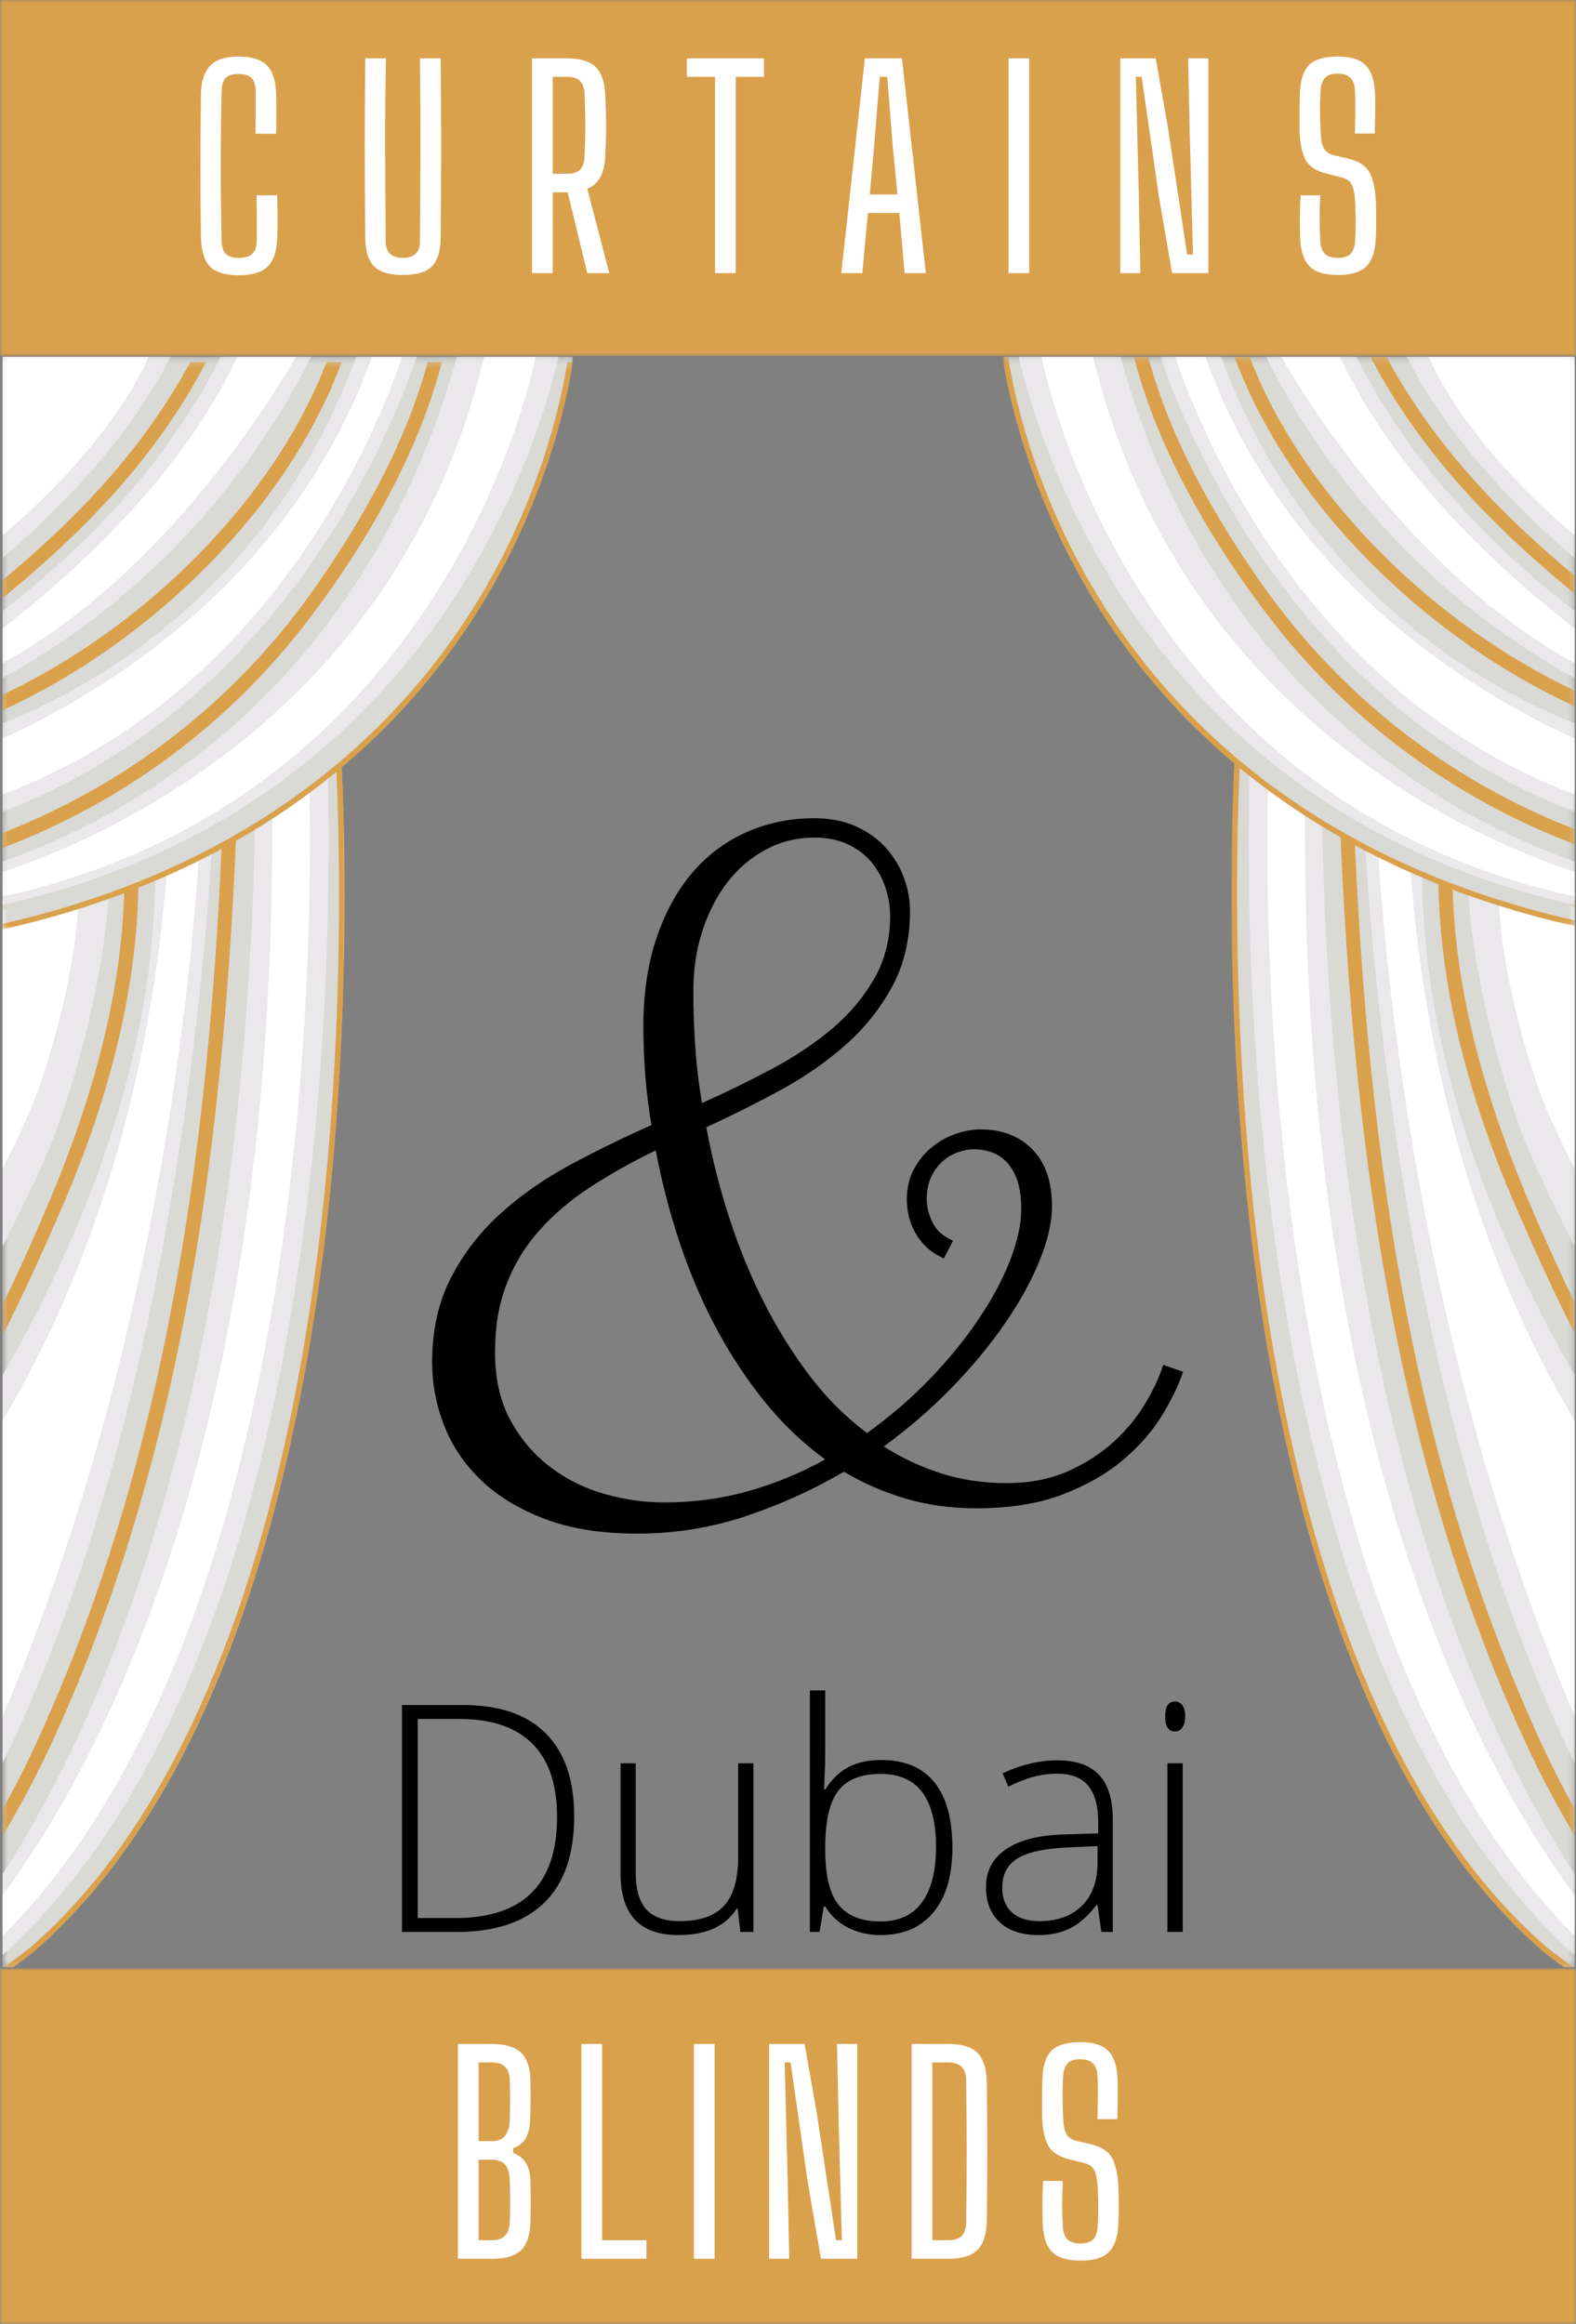 <svg xmlns="http://www.w3.org/2000/svg" width="297" height="438" viewBox="0 0 297 438" fill="none"><rect x="0" y="0" width="297" height="438" fill="#808080" stroke="none"/><mask id="mask0_183_176" style="mask-type:luminance" maskUnits="userSpaceOnUse" x="0" y="137" width="66" height="234"><path d="M0.48 137.333H65.684V370.792H0.48V137.333Z" fill="white"></path></mask><g mask="url(#mask0_183_176)"><path d="M6.345 367.818C6.345 367.818 4.704 369.083 2.423 370.792H0.48V170.979L64.022 138.354C64.022 138.354 76.684 306.771 6.345 367.818Z" fill="#D9D9D5"></path></g><path d="M61.382 134.844L48.189 141.688C48.189 261.87 18.59 325.495 0.48 353.188V368.458C72.126 304.063 61.382 134.844 61.382 134.844ZM0.48 332.318C38.257 255.177 40.548 146.953 40.548 146.953L28.678 152.214C32.611 194.568 14.647 234.786 0.48 259.167V332.318ZM10.741 212.734C8.855 217.995 4.829 226.406 0.48 234.943V164.943C4.538 163.594 8.486 161.896 12.241 159.865C14.835 158.464 17.642 156.844 20.533 157.391C21.809 174.313 16.46 196.755 10.741 212.734Z" fill="#EAE8EA"></path><path d="M58.043 140.281L51.184 143.969C53.632 268.599 19.053 332.193 0.48 357.208V364.87C66.699 298.813 58.043 140.281 58.043 140.281ZM0.48 323.484C36.272 239.583 37.991 150.635 37.991 150.635L32.022 153.792C29.798 209.318 12.767 247.255 0.48 267.724V323.484ZM7.007 205.948C5.757 209.453 3.283 214.734 0.48 220.354V167.63C3.126 166.672 5.72 165.552 8.194 164.214C10.236 163.104 12.454 161.833 14.736 162.26C15.746 175.609 11.522 193.333 7.007 205.948Z" fill="white"></path><mask id="mask1_183_176" style="mask-type:luminance" maskUnits="userSpaceOnUse" x="0" y="137" width="66" height="234"><path d="M0.48 137.866H65.472V370.792H0.48V137.866Z" fill="white"></path></mask><g mask="url(#mask1_183_176)"><path d="M64.076 138.676L64.019 137.887L0.48 170.505V171.683L63.079 139.543C63.469 145.56 65.696 184.932 60.577 230.196C55.474 275.336 41.805 335.723 5.739 367.023C4.213 368.201 2.49 369.504 0.745 370.792H2.516C4.27 369.468 5.713 368.367 6.404 367.838C42.749 336.289 56.496 275.642 61.62 230.31C67.17 181.256 64.112 139.096 64.076 138.676ZM25.555 153.985C25.384 152.319 22.752 152.303 22.928 153.985C25.529 180.436 18.225 206.02 7.749 230.056C5.423 235.403 3.024 240.709 0.48 245.906V251.653C4.421 244.011 7.972 236.089 11.434 228.135C21.573 204.862 28.068 179.491 25.555 153.985ZM44.992 142.969C43.274 205.718 36.25 271.489 9.467 329.104C6.71 335.022 3.694 340.634 0.48 346.044V341.013C2.573 337.27 4.566 333.423 6.425 329.431C33.332 271.536 40.631 206.066 42.365 142.969C42.412 141.282 45.044 141.282 44.992 142.969Z" fill="#DAA14C"></path></g><mask id="mask2_183_176" style="mask-type:luminance" maskUnits="userSpaceOnUse" x="0" y="67" width="109" height="108"><path d="M0.35 67.245H108.35V174.667H0.35V67.245Z" fill="white"></path></mask><g mask="url(#mask2_183_176)"><path d="M108.001 67.234C105.835 81.776 90.574 154.01 0.48 174.229V67.234H108.001Z" fill="#D9D9D5"></path></g><mask id="mask3_183_176" style="mask-type:luminance" maskUnits="userSpaceOnUse" x="0" y="67" width="80" height="87"><path d="M0.35 67.245H79.016V153.333H0.35V67.245Z" fill="white"></path></mask><g mask="url(#mask3_183_176)"><path d="M67.121 67.234C51.194 110.578 18.423 129.146 0.48 136.333V153.005C51.918 133.177 72.772 84.089 78.559 67.234H67.121ZM41.59 67.234C30.673 89.443 12.512 105.927 0.48 115.135V127.797C35.439 108.615 52.673 79.344 58.621 67.234H41.59ZM32.137 67.234C24.267 82.969 10.47 96.635 0.48 105.203V67.234H32.137Z" fill="#EAE8EA"></path></g><mask id="mask4_183_176" style="mask-type:luminance" maskUnits="userSpaceOnUse" x="0" y="67" width="106" height="104"><path d="M0.35 67.245H105.683V170.667H0.35V67.245Z" fill="white"></path></mask><g mask="url(#mask4_183_176)"><path d="M105.272 67.234C100.668 86.88 79.444 152.875 0.48 170.583V162.37C21.881 154.927 68.121 131.771 86.1 67.234H105.272Z" fill="#EAE8EA"></path></g><mask id="mask5_183_176" style="mask-type:luminance" maskUnits="userSpaceOnUse" x="0" y="67" width="102" height="103"><path d="M0.35 67.245H101.683V169.333H0.35V67.245Z" fill="white"></path></mask><g mask="url(#mask5_183_176)"><path d="M91.246 67.234C75.34 133.292 21.371 157.365 0.48 164.344V168.995C81.965 151 99.507 74.307 100.954 67.234H91.246ZM70.09 67.234C54.642 110.417 17.564 131.49 0.48 139.177V149.734C51.366 130.578 71.231 80.75 75.783 67.234H70.09ZM44.699 67.234C34.241 90.062 12.736 108.958 0.48 118.448V124.995C30.126 108.729 50.272 76.74 55.793 67.234H44.699ZM28.053 67.234C21.574 81.255 9.204 93.479 0.48 100.922V67.234H28.053Z" fill="white"></path></g><mask id="mask6_183_176" style="mask-type:luminance" maskUnits="userSpaceOnUse" x="0" y="68" width="108" height="108"><path d="M0.35 68.227H108V175.302H0.35V68.227Z" fill="white"></path></mask><g mask="url(#mask6_183_176)"><path d="M106.911 68.217C105.857 75.039 102.062 93.525 89.945 113.367C76.639 135.156 50.428 162.775 0.48 174.108V175.177C50.936 163.802 77.408 135.909 90.838 113.912C103.142 93.764 106.942 74.987 107.975 68.217H106.911ZM35.871 68.217C26.874 84.84 14.565 97.606 0.48 109.37V112.744C15.868 100.098 29.34 86.387 38.851 68.217H35.871ZM61.553 68.217C51.373 94.803 26.526 118.694 0.48 130.946V133.868C27.897 121.357 54.088 96.256 64.393 68.217H61.553ZM83.284 68.217C78.757 85.712 68.982 102.46 58.412 116.435C43.404 136.277 23.37 151.14 0.48 159.805V156.976C23.832 147.911 44.089 132.264 58.853 111.472C67.902 98.722 76.427 83.797 80.6 68.217H83.284Z" fill="#DAA14C"></path></g><mask id="mask7_183_176" style="mask-type:luminance" maskUnits="userSpaceOnUse" x="231" y="137" width="66" height="234"><path d="M231.25 137.333H296.76V370.792H231.25V137.333Z" fill="white"></path></mask><g mask="url(#mask7_183_176)"><path d="M233.215 138.354L296.757 170.979V370.792H294.809C292.528 369.083 290.892 367.818 290.892 367.818C220.554 306.771 233.215 138.354 233.215 138.354Z" fill="#D9D9D5"></path></g><mask id="mask8_183_176" style="mask-type:luminance" maskUnits="userSpaceOnUse" x="235" y="134" width="62" height="236"><path d="M235.016 134.667H296.76V369.333H235.016V134.667Z" fill="white"></path></mask><g mask="url(#mask8_183_176)"><path d="M296.755 368.458V353.188C278.64 325.495 249.041 261.87 249.041 141.688L235.849 134.844C235.849 134.844 225.109 304.063 296.755 368.458ZM296.755 259.167C282.588 234.786 264.625 194.568 268.557 152.214L256.692 146.953C256.692 146.953 258.984 255.177 296.755 332.318V259.167ZM276.708 157.391C279.599 156.844 282.396 158.464 284.995 159.865C288.75 161.896 292.692 163.594 296.755 164.943V234.943C292.411 226.406 288.375 217.995 286.5 212.734C280.781 196.755 275.422 174.313 276.708 157.391Z" fill="#EAE8EA"></path></g><mask id="mask9_183_176" style="mask-type:luminance" maskUnits="userSpaceOnUse" x="237" y="140" width="60" height="226"><path d="M237.684 140H296.762V365.333H237.684V140Z" fill="white"></path></mask><g mask="url(#mask9_183_176)"><path d="M296.755 364.87V357.208C278.177 332.193 243.599 268.599 246.047 143.969L239.193 140.281C239.193 140.281 230.531 298.813 296.755 364.87ZM296.755 267.724C284.474 247.255 267.437 209.318 265.219 153.792L259.24 150.635C259.24 150.635 260.958 239.583 296.755 323.484V267.724ZM282.495 162.26C284.776 161.833 286.995 163.104 289.036 164.214C291.516 165.552 294.104 166.672 296.755 167.63V220.354C293.948 214.734 291.479 209.453 290.229 205.948C285.714 193.333 281.484 175.609 282.495 162.26Z" fill="white"></path></g><mask id="mask10_183_176" style="mask-type:luminance" maskUnits="userSpaceOnUse" x="231" y="137" width="66" height="234"><path d="M231.25 137.109H296.76V370.792H231.25V137.109Z" fill="white"></path></mask><g mask="url(#mask10_183_176)"><path d="M235.41 229.854C240.555 275.333 254.342 336.177 290.805 367.828C291.498 368.359 292.946 369.464 294.706 370.792H296.488C294.743 369.5 293.014 368.193 291.477 367.01C255.29 335.609 241.587 275.026 236.462 229.74C231.326 184.328 233.555 144.828 233.946 138.792L296.753 171.036V169.854L233.003 137.13L232.946 137.922C232.915 138.344 229.847 180.641 235.41 229.854ZM285.759 227.672C289.243 235.651 292.8 243.599 296.753 251.266V245.5C294.196 240.286 291.795 234.964 289.456 229.599C278.946 205.484 271.618 179.818 274.238 153.281C274.404 151.594 271.769 151.609 271.602 153.281C269.071 178.87 275.587 204.323 285.759 227.672ZM254.727 142.229C256.467 205.531 263.795 271.214 290.79 329.297C292.649 333.302 294.649 337.161 296.753 340.917V345.964C293.524 340.536 290.498 334.906 287.743 328.969C260.873 271.167 253.821 205.182 252.092 142.229C252.04 140.536 254.68 140.536 254.727 142.229Z" fill="#DAA14C"></path></g><mask id="mask11_183_176" style="mask-type:luminance" maskUnits="userSpaceOnUse" x="188" y="67" width="109" height="108"><path d="M188.906 67.245H296.76V174.667H188.906V67.245Z" fill="white"></path></mask><g mask="url(#mask11_183_176)"><path d="M296.757 67.234V174.229C206.668 154.01 191.397 81.776 189.23 67.234H296.757Z" fill="#D9D9D5"></path></g><mask id="mask12_183_176" style="mask-type:luminance" maskUnits="userSpaceOnUse" x="218" y="67" width="79" height="87"><path d="M218.547 67.245H296.76V153.333H218.547V67.245Z" fill="white"></path></mask><g mask="url(#mask12_183_176)"><path d="M218.684 67.234C224.47 84.089 245.319 133.177 296.757 153.005V136.333C278.814 129.146 246.043 110.578 230.121 67.234H218.684ZM238.616 67.234C244.559 79.344 261.803 108.615 296.757 127.797V115.135C284.72 105.927 266.559 89.443 255.642 67.234H238.616ZM296.757 67.234V105.203C286.762 96.635 272.97 82.969 265.095 67.234H296.757Z" fill="#EAE8EA"></path></g><mask id="mask13_183_176" style="mask-type:luminance" maskUnits="userSpaceOnUse" x="191" y="67" width="106" height="104"><path d="M191.027 67.245H296.762V170.667H191.027V67.245Z" fill="white"></path></mask><g mask="url(#mask13_183_176)"><path d="M211.133 67.234C229.112 131.771 275.352 154.927 296.758 162.37V170.583C217.799 152.875 196.57 86.88 191.961 67.234H211.133Z" fill="#EAE8EA"></path></g><mask id="mask14_183_176" style="mask-type:luminance" maskUnits="userSpaceOnUse" x="195" y="67" width="102" height="103"><path d="M195.262 67.245H296.762V169.333H195.262V67.245Z" fill="white"></path></mask><g mask="url(#mask14_183_176)"><path d="M196.277 67.234C197.725 74.307 215.267 151 296.757 168.995V164.344C275.871 157.365 221.892 133.292 205.986 67.234H196.277ZM221.46 67.234C226.001 80.75 245.866 130.578 296.757 149.734V139.177C279.668 131.49 242.59 110.417 227.142 67.234H221.46ZM241.444 67.234C246.96 76.74 267.116 108.729 296.757 124.995V118.448C284.496 108.958 262.996 90.062 252.533 67.234H241.444ZM296.757 67.234V100.922C288.027 93.479 275.663 81.255 269.189 67.234H296.757Z" fill="white"></path></g><mask id="mask15_183_176" style="mask-type:luminance" maskUnits="userSpaceOnUse" x="188" y="67" width="109" height="108"><path d="M188.906 67.245H296.76V174.667H188.906V67.245Z" fill="white"></path></mask><g mask="url(#mask15_183_176)"><path d="M188.906 67.234C189.943 74.026 193.755 92.865 206.104 113.078C219.573 135.146 246.13 163.13 296.755 174.542V173.469C246.646 162.099 220.354 134.391 207.005 112.531C194.849 92.625 191.036 74.078 189.974 67.234H188.906ZM258.255 67.234C267.797 85.464 281.323 99.219 296.755 111.906V108.521C282.625 96.719 270.271 83.912 261.255 67.234H258.255ZM232.635 67.234C242.979 95.365 269.245 120.547 296.755 133.099V130.167C270.625 117.875 245.693 93.906 235.479 67.234H232.635ZM216.375 67.234C220.557 82.865 229.109 97.839 238.193 110.63C253.005 131.49 273.323 147.188 296.755 156.281V159.12C273.797 150.427 253.698 135.516 238.635 115.609C228.036 101.589 218.219 84.787 213.677 67.234H216.375Z" fill="#DAA14C"></path></g><path d="M222.954 258.549C222.147 260.981 220.85 263.684 219.059 266.653C217.267 269.627 214.829 272.434 211.746 275.07C208.673 277.695 204.861 279.892 200.309 281.653C195.751 283.403 190.298 284.278 183.954 284.278C179.288 284.278 174.876 283.674 170.725 282.465C166.569 281.247 162.673 279.549 159.038 277.382C153.163 280.83 146.96 283.632 140.434 285.799C133.918 287.965 127.121 289.049 120.038 289.049C113.288 289.049 107.475 288.122 102.6 286.257C97.736 284.398 93.736 281.955 90.6 278.924C87.46 275.882 85.147 272.439 83.663 268.59C82.173 264.731 81.434 260.809 81.434 256.82C81.434 250.752 82.611 245.424 84.975 240.84C87.35 236.247 90.46 232.21 94.309 228.736C98.152 225.252 102.559 222.174 107.517 219.507C112.486 216.84 117.569 214.356 122.767 212.049C122.225 208.882 121.835 205.747 121.6 202.632C121.361 199.523 121.246 196.455 121.246 193.424C121.246 187.273 122.059 181.767 123.684 176.903C125.309 172.044 127.548 167.924 130.413 164.549C133.288 161.174 136.694 158.611 140.642 156.861C144.6 155.101 148.871 154.215 153.454 154.215C156.496 154.215 159.147 154.747 161.413 155.799C163.673 156.84 165.548 158.21 167.038 159.903C168.522 161.585 169.632 163.455 170.371 165.507C171.121 167.564 171.496 169.606 171.496 171.632C171.496 177.038 170.376 181.799 168.142 185.924C165.918 190.038 163.001 193.695 159.392 196.903C155.777 200.111 151.673 202.965 147.079 205.465C142.48 207.965 137.819 210.299 133.1 212.465C134.184 218.273 135.632 223.981 137.454 229.59C139.272 235.189 141.444 240.486 143.975 245.486C146.517 250.486 149.392 255.101 152.6 259.32C155.809 263.528 159.402 267.122 163.392 270.09C167.71 266.997 171.663 263.59 175.246 259.882C178.829 256.163 181.897 252.392 184.454 248.57C187.022 244.752 188.996 241.059 190.371 237.486C191.757 233.903 192.454 230.695 192.454 227.861C192.454 225.767 192.215 224.007 191.746 222.59C191.272 221.174 190.632 220.028 189.829 219.153C189.022 218.267 188.079 217.622 186.996 217.215C185.913 216.814 184.767 216.611 183.559 216.611C182.543 216.611 181.496 216.814 180.413 217.215C179.329 217.622 178.361 218.21 177.517 218.986C176.668 219.767 175.975 220.747 175.434 221.924C174.902 223.106 174.642 224.507 174.642 226.132C174.642 227.424 174.996 228.83 175.704 230.34C176.413 231.856 177.71 233.023 179.6 233.84L177.871 237.174C176.522 236.564 175.413 235.84 174.538 235.007C173.663 234.163 172.954 233.231 172.413 232.215C171.871 231.205 171.48 230.174 171.246 229.132C171.007 228.08 170.892 227.08 170.892 226.132C170.892 223.913 171.34 221.976 172.246 220.32C173.163 218.653 174.309 217.267 175.684 216.153C177.069 215.044 178.579 214.215 180.204 213.674C181.829 213.132 183.35 212.861 184.767 212.861C188.819 212.861 192.079 214.111 194.538 216.611C197.007 219.111 198.246 222.695 198.246 227.361C198.246 230.32 197.48 233.695 195.954 237.486C194.439 241.267 192.293 245.184 189.517 249.236C186.751 253.294 183.413 257.351 179.496 261.403C175.579 265.445 171.257 269.189 166.538 272.632C169.98 274.799 173.605 276.497 177.413 277.715C181.23 278.924 185.335 279.528 189.725 279.528C194.043 279.528 197.876 278.788 201.225 277.299C204.569 275.814 207.46 273.96 209.892 271.736C212.319 269.502 214.309 267.085 215.85 264.486C217.402 261.877 218.522 259.46 219.204 257.236L222.954 258.549ZM125.204 283.174C130.673 283.174 135.939 282.465 140.996 281.049C146.064 279.622 150.897 277.627 155.496 275.07C151.23 271.96 147.376 268.257 143.934 263.965C140.486 259.674 137.434 255.002 134.767 249.945C132.1 244.877 129.835 239.523 127.975 233.882C126.126 228.247 124.663 222.559 123.579 216.82C118.98 219.044 114.809 221.392 111.059 223.861C107.319 226.32 104.132 229.059 101.496 232.07C98.856 235.07 96.829 238.434 95.413 242.153C93.996 245.861 93.288 250.08 93.288 254.799C93.288 259.799 94.246 264.08 96.163 267.632C98.09 271.174 100.579 274.111 103.621 276.445C106.663 278.767 110.069 280.465 113.85 281.549C117.642 282.632 121.423 283.174 125.204 283.174ZM130.663 186.736C130.663 190.184 130.777 193.674 131.017 197.215C131.251 200.757 131.673 204.32 132.288 207.903C136.814 205.877 141.204 203.731 145.454 201.465C149.715 199.205 153.501 196.674 156.809 193.882C160.111 191.08 162.757 187.939 164.746 184.465C166.746 180.981 167.746 177.044 167.746 172.653C167.746 170.835 167.454 169.049 166.871 167.299C166.298 165.538 165.423 163.945 164.246 162.528C163.064 161.111 161.579 159.981 159.788 159.132C157.996 158.288 155.882 157.861 153.454 157.861C150.215 157.861 147.194 158.606 144.392 160.09C141.585 161.58 139.168 163.622 137.142 166.215C135.126 168.814 133.543 171.872 132.392 175.382C131.236 178.898 130.663 182.684 130.663 186.736Z" fill="black"></path><mask id="mask16_183_176" style="mask-type:luminance" maskUnits="userSpaceOnUse" x="0" y="370" width="297" height="68"><path d="M0 370.995H297V438H0V370.995Z" fill="white"></path></mask><g mask="url(#mask16_183_176)"><path d="M0 370.995H297.124V438H0V370.995Z" fill="#DAA14C"></path></g><path d="M86.301 425.719V385.24H92.717C95.217 385.24 97.035 385.782 98.176 386.865C99.327 387.938 99.926 389.719 99.967 392.219C99.993 393.735 99.999 395.073 99.988 396.24C99.973 397.407 99.947 398.532 99.905 399.615C99.832 401.063 99.551 402.209 99.051 403.052C98.551 403.901 97.769 404.506 96.717 404.865V405.823C97.801 406.198 98.598 406.813 99.113 407.657C99.639 408.506 99.926 409.667 99.967 411.136C99.993 412.526 100.009 413.802 100.009 414.969C100.009 416.136 99.993 417.396 99.967 418.74C99.894 421.24 99.306 423.032 98.197 424.115C97.082 425.188 95.28 425.719 92.78 425.719H86.301ZM90.197 403.552H92.717C94.884 403.552 95.999 402.209 96.072 399.511C96.139 397.011 96.139 394.511 96.072 392.011C95.999 389.818 94.884 388.719 92.717 388.719H90.197V403.552ZM90.197 422.219H92.78C94.931 422.219 96.03 421.042 96.072 418.677C96.165 416.219 96.165 413.761 96.072 411.302C96.072 409.776 95.79 408.688 95.238 408.032C94.681 407.381 93.811 407.052 92.634 407.052H90.197V422.219Z" fill="white"></path><path d="M109.574 425.719V385.24H113.47V422.219H121.824V425.719H109.574Z" fill="white"></path><path d="M130.773 425.719V385.24H134.669V425.719H130.773Z" fill="white"></path><path d="M144.941 425.719V385.24H151.629L153.9 398.094L157.546 422.219H158.65L158.046 399.802L157.733 385.24H161.546V425.719H154.712L152.233 411.344L148.983 388.719H147.879L148.421 410.386L148.733 425.719H144.941Z" fill="white"></path><path d="M171.807 425.719V385.24H178.744C181.27 385.24 183.088 385.797 184.202 386.907C185.312 388.021 185.9 389.86 185.973 392.427C185.999 395.526 186.02 398.48 186.036 401.282C186.062 404.073 186.062 406.875 186.036 409.677C186.02 412.485 185.999 415.438 185.973 418.532C185.9 421.105 185.312 422.943 184.202 424.052C183.088 425.167 181.27 425.719 178.744 425.719H171.807ZM175.702 422.219H178.744C179.88 422.219 180.713 421.959 181.244 421.427C181.77 420.886 182.046 420.042 182.077 418.886C182.213 409.943 182.213 400.985 182.077 392.011C182.046 389.818 180.937 388.719 178.744 388.719H175.702V422.219Z" fill="white"></path><path d="M203.678 426.073C201.147 426.073 199.345 425.526 198.262 424.428C197.178 423.334 196.585 421.521 196.491 418.99C196.46 417.532 196.449 416.209 196.449 415.011C196.449 413.818 196.496 412.5 196.595 411.053H200.283C200.21 412.5 200.178 413.948 200.178 415.407C200.178 416.855 200.21 418.25 200.283 419.594C200.35 420.709 200.637 421.526 201.137 422.053C201.647 422.584 202.48 422.844 203.637 422.844C204.746 422.844 205.543 422.584 206.033 422.053C206.517 421.526 206.793 420.709 206.866 419.594C206.934 418.25 206.97 417.068 206.97 416.053C206.97 415.042 206.934 413.792 206.866 412.303C206.835 411.125 206.663 410.125 206.345 409.303C206.022 408.469 205.371 407.938 204.387 407.698L201.553 406.99C199.522 406.49 198.168 405.594 197.491 404.303C196.824 403 196.454 401.167 196.387 398.803C196.387 397.75 196.387 396.625 196.387 395.428C196.387 394.235 196.408 393.063 196.449 391.907C196.517 389.381 197.085 387.584 198.158 386.511C199.241 385.428 201.064 384.886 203.637 384.886C206.022 384.886 207.762 385.438 208.845 386.532C209.928 387.631 210.517 389.443 210.616 391.969C210.642 392.844 210.647 393.948 210.637 395.282C210.621 396.615 210.595 397.99 210.553 399.407H206.824C206.85 398.063 206.871 396.714 206.887 395.365C206.913 394.006 206.892 392.651 206.824 391.303C206.751 389.178 205.689 388.115 203.637 388.115C202.48 388.115 201.663 388.381 201.178 388.907C200.689 389.438 200.413 390.235 200.345 391.303C200.272 392.553 200.241 393.803 200.241 395.053C200.241 396.303 200.272 397.553 200.345 398.803C200.371 400.219 200.543 401.292 200.866 402.011C201.184 402.735 201.85 403.235 202.866 403.511L205.512 404.115C207.595 404.615 208.97 405.532 209.637 406.865C210.314 408.198 210.689 410.011 210.762 412.303C210.803 413.25 210.824 414.068 210.824 414.761C210.824 415.459 210.824 416.125 210.824 416.761C210.824 417.401 210.803 418.146 210.762 418.99C210.663 421.521 210.074 423.334 208.991 424.428C207.908 425.526 206.137 426.073 203.678 426.073Z" fill="white"></path><mask id="mask17_183_176" style="mask-type:luminance" maskUnits="userSpaceOnUse" x="0" y="0" width="297" height="68"><path d="M0 0H297V67.099H0V0Z" fill="white"></path></mask><g mask="url(#mask17_183_176)"><path d="M0 0H297.015V67.099H0V0Z" fill="#DAA14C"></path></g><path d="M44.956 51.875C42.456 51.875 40.665 51.333 39.581 50.25C38.508 49.156 37.941 47.323 37.873 44.75C37.732 35.739 37.732 26.729 37.873 17.729C37.899 15.396 38.467 13.635 39.581 12.437C40.691 11.245 42.462 10.646 44.894 10.646C47.363 10.646 49.154 11.198 50.269 12.291C51.378 13.39 51.967 15.203 52.04 17.729C52.066 18.37 52.081 19.156 52.081 20.083C52.081 21.015 52.081 21.948 52.081 22.875C52.081 23.791 52.066 24.573 52.04 25.208H48.144C48.17 23.958 48.185 22.614 48.185 21.166C48.185 19.724 48.185 18.375 48.185 17.125C48.154 15.974 47.883 15.156 47.373 14.666C46.873 14.182 46.045 13.937 44.894 13.937C43.852 13.937 43.071 14.182 42.56 14.666C42.06 15.156 41.795 15.974 41.769 17.125C41.654 21.948 41.602 26.661 41.602 31.271C41.602 35.87 41.654 40.583 41.769 45.416C41.795 46.531 42.06 47.344 42.56 47.854C43.071 48.354 43.873 48.604 44.956 48.604C46.133 48.604 46.998 48.354 47.54 47.854C48.081 47.344 48.363 46.531 48.394 45.416C48.394 44.099 48.394 42.661 48.394 41.104C48.394 39.552 48.378 38.12 48.352 36.812H52.248C52.274 38.161 52.295 39.489 52.31 40.791C52.321 42.083 52.3 43.406 52.248 44.75C52.175 47.323 51.571 49.156 50.435 50.25C49.31 51.333 47.482 51.875 44.956 51.875Z" fill="white"></path><path d="M75.921 51.833C73.421 51.833 71.619 51.302 70.525 50.229C69.426 49.146 68.864 47.354 68.838 44.854C68.697 33.552 68.697 22.265 68.838 11H72.734C72.619 16.625 72.572 22.37 72.588 28.229C72.614 34.078 72.64 39.823 72.671 45.458C72.671 47.557 73.755 48.604 75.921 48.604C78.072 48.604 79.15 47.557 79.15 45.458C79.192 39.823 79.218 34.078 79.234 28.229C79.244 22.37 79.218 16.625 79.15 11H83.046C83.156 22.265 83.156 33.552 83.046 44.854C83.015 47.354 82.453 49.146 81.359 50.229C80.26 51.302 78.447 51.833 75.921 51.833Z" fill="white"></path><path d="M100.256 51.479V11H106.881C109.339 11 111.12 11.541 112.235 12.625C113.36 13.698 113.969 15.479 114.068 17.979C114.162 20.135 114.214 22.104 114.214 23.896C114.214 25.687 114.162 27.479 114.068 29.271C113.969 32.604 112.839 34.708 110.673 35.583L114.818 51.479H110.673L106.985 36.25H104.152V51.479H100.256ZM104.152 32.75H106.839C107.975 32.75 108.808 32.489 109.339 31.958C109.865 31.416 110.141 30.583 110.173 29.458C110.339 25.583 110.339 21.687 110.173 17.771C110.141 16.661 109.865 15.833 109.339 15.291C108.808 14.75 107.99 14.479 106.881 14.479H104.152V32.75Z" fill="white"></path><path d="M134.756 51.479V14.479H129.443V11H143.964V14.479H138.652V51.479H134.756Z" fill="white"></path><path d="M158.537 51.479L162.995 11H169.975L174.475 51.479H170.475L169.475 40.146H163.558L162.495 51.479H158.537ZM163.912 36.646H169.12L168.266 27.791L167.204 14.479H165.787L164.704 27.791L163.912 36.646Z" fill="white"></path><path d="M190.062 51.479V11H193.958V51.479H190.062Z" fill="white"></path><path d="M211.113 51.479V11H217.801L220.072 23.854L223.717 47.979H224.822L224.217 25.562L223.905 11H227.717V51.479H220.884L218.405 37.104L215.155 14.479H214.051L214.592 36.146L214.905 51.479H211.113Z" fill="white"></path><path d="M252.194 51.833C249.663 51.833 247.861 51.286 246.777 50.187C245.694 49.094 245.1 47.281 245.007 44.75C244.975 43.291 244.965 41.969 244.965 40.771C244.965 39.578 245.012 38.26 245.111 36.812H248.798C248.725 38.26 248.694 39.708 248.694 41.166C248.694 42.614 248.725 44.01 248.798 45.354C248.866 46.469 249.152 47.286 249.652 47.812C250.163 48.344 250.996 48.604 252.152 48.604C253.262 48.604 254.059 48.344 254.548 47.812C255.033 47.286 255.309 46.469 255.382 45.354C255.449 44.01 255.486 42.828 255.486 41.812C255.486 40.802 255.449 39.552 255.382 38.062C255.35 36.885 255.178 35.885 254.861 35.062C254.538 34.229 253.887 33.698 252.902 33.458L250.069 32.75C248.038 32.25 246.684 31.354 246.007 30.062C245.34 28.76 244.97 26.927 244.902 24.562C244.902 23.51 244.902 22.385 244.902 21.187C244.902 19.995 244.923 18.823 244.965 17.666C245.033 15.14 245.6 13.344 246.673 12.271C247.757 11.187 249.579 10.646 252.152 10.646C254.538 10.646 256.277 11.198 257.361 12.291C258.444 13.39 259.033 15.203 259.132 17.729C259.158 18.604 259.163 19.708 259.152 21.041C259.137 22.375 259.111 23.75 259.069 25.166H255.34C255.366 23.823 255.387 22.474 255.402 21.125C255.428 19.765 255.408 18.411 255.34 17.062C255.267 14.937 254.204 13.875 252.152 13.875C250.996 13.875 250.178 14.14 249.694 14.666C249.204 15.198 248.928 15.995 248.861 17.062C248.788 18.312 248.757 19.562 248.757 20.812C248.757 22.062 248.788 23.312 248.861 24.562C248.887 25.979 249.059 27.052 249.382 27.771C249.699 28.495 250.366 28.995 251.382 29.271L254.027 29.875C256.111 30.375 257.486 31.291 258.152 32.625C258.829 33.958 259.204 35.771 259.277 38.062C259.319 39.01 259.34 39.828 259.34 40.521C259.34 41.219 259.34 41.885 259.34 42.521C259.34 43.161 259.319 43.906 259.277 44.75C259.178 47.281 258.59 49.094 257.507 50.187C256.423 51.286 254.652 51.833 252.194 51.833Z" fill="white"></path><path d="M108.206 342.337C108.206 349.519 106.321 354.951 102.561 358.628C98.795 362.295 93.269 364.128 85.977 364.128H75.748V321.357H87.29C94.123 321.357 99.316 323.144 102.873 326.712C106.425 330.284 108.206 335.493 108.206 342.337ZM104.977 342.441C104.977 336.316 103.42 331.712 100.311 328.628C97.196 325.534 92.628 323.982 86.602 323.982H78.727V361.503H85.811C98.587 361.503 104.977 355.149 104.977 342.441Z" fill="black"></path><path d="M119.801 332.337V352.92C119.801 356.118 120.473 358.441 121.822 359.899C123.166 361.357 125.26 362.087 128.093 362.087C131.869 362.087 134.645 361.128 136.426 359.212C138.218 357.295 139.114 354.186 139.114 349.878V332.337H141.989V364.128H139.531L139.01 359.732H138.822C136.749 363.055 133.077 364.712 127.801 364.712C120.562 364.712 116.947 360.847 116.947 353.107V332.337H119.801Z" fill="black"></path><path d="M166.042 331.712C170.484 331.712 173.833 333.118 176.083 335.92C178.344 338.712 179.479 342.805 179.479 348.191C179.479 353.472 178.292 357.545 175.917 360.42C173.542 363.284 170.214 364.712 165.938 364.712C163.672 364.712 161.63 364.243 159.813 363.316C157.99 362.373 156.563 361.045 155.521 359.337H155.25L154.438 364.128H152.625V318.607H155.521V330.045C155.521 331.769 155.479 333.347 155.396 334.774L155.313 337.274H155.521C156.729 335.357 158.177 333.956 159.875 333.066C161.583 332.165 163.635 331.712 166.042 331.712ZM165.979 334.337C162.24 334.337 159.563 335.415 157.938 337.566C156.323 339.706 155.521 343.248 155.521 348.191V348.691C155.521 353.482 156.359 356.93 158.042 359.024C159.734 361.107 162.365 362.149 165.938 362.149C169.406 362.149 172.021 360.936 173.771 358.503C175.521 356.076 176.396 352.618 176.396 348.128C176.396 338.936 172.922 334.337 165.979 334.337Z" fill="black"></path><path d="M207.563 364.128L206.833 359.087H206.604C205.005 361.144 203.359 362.597 201.667 363.441C199.984 364.284 197.99 364.712 195.688 364.712C192.573 364.712 190.151 363.915 188.417 362.316C186.677 360.722 185.812 358.503 185.812 355.67C185.812 352.576 187.104 350.17 189.688 348.462C192.271 346.743 196.005 345.831 200.896 345.732L206.958 345.545V343.441C206.958 340.415 206.339 338.139 205.104 336.607C203.88 335.066 201.901 334.295 199.167 334.295C196.219 334.295 193.172 335.118 190.021 336.753L188.938 334.232C192.422 332.597 195.875 331.774 199.292 331.774C202.776 331.774 205.38 332.686 207.104 334.503C208.839 336.311 209.708 339.139 209.708 342.982V364.128H207.563ZM195.875 362.087C199.26 362.087 201.938 361.118 203.896 359.17C205.854 357.227 206.833 354.534 206.833 351.087V347.941L201.271 348.191C196.813 348.399 193.63 349.097 191.729 350.274C189.823 351.456 188.875 353.295 188.875 355.795C188.875 357.784 189.484 359.331 190.708 360.441C191.927 361.54 193.651 362.087 195.875 362.087Z" fill="black"></path><path d="M222.891 364.128H219.995V332.337H222.891V364.128ZM219.578 323.482C219.578 321.623 220.187 320.691 221.411 320.691C222.021 320.691 222.495 320.936 222.828 321.42C223.172 321.909 223.349 322.597 223.349 323.482C223.349 324.373 223.172 325.076 222.828 325.587C222.495 326.087 222.021 326.337 221.411 326.337C220.187 326.337 219.578 325.389 219.578 323.482Z" fill="black"></path></svg>